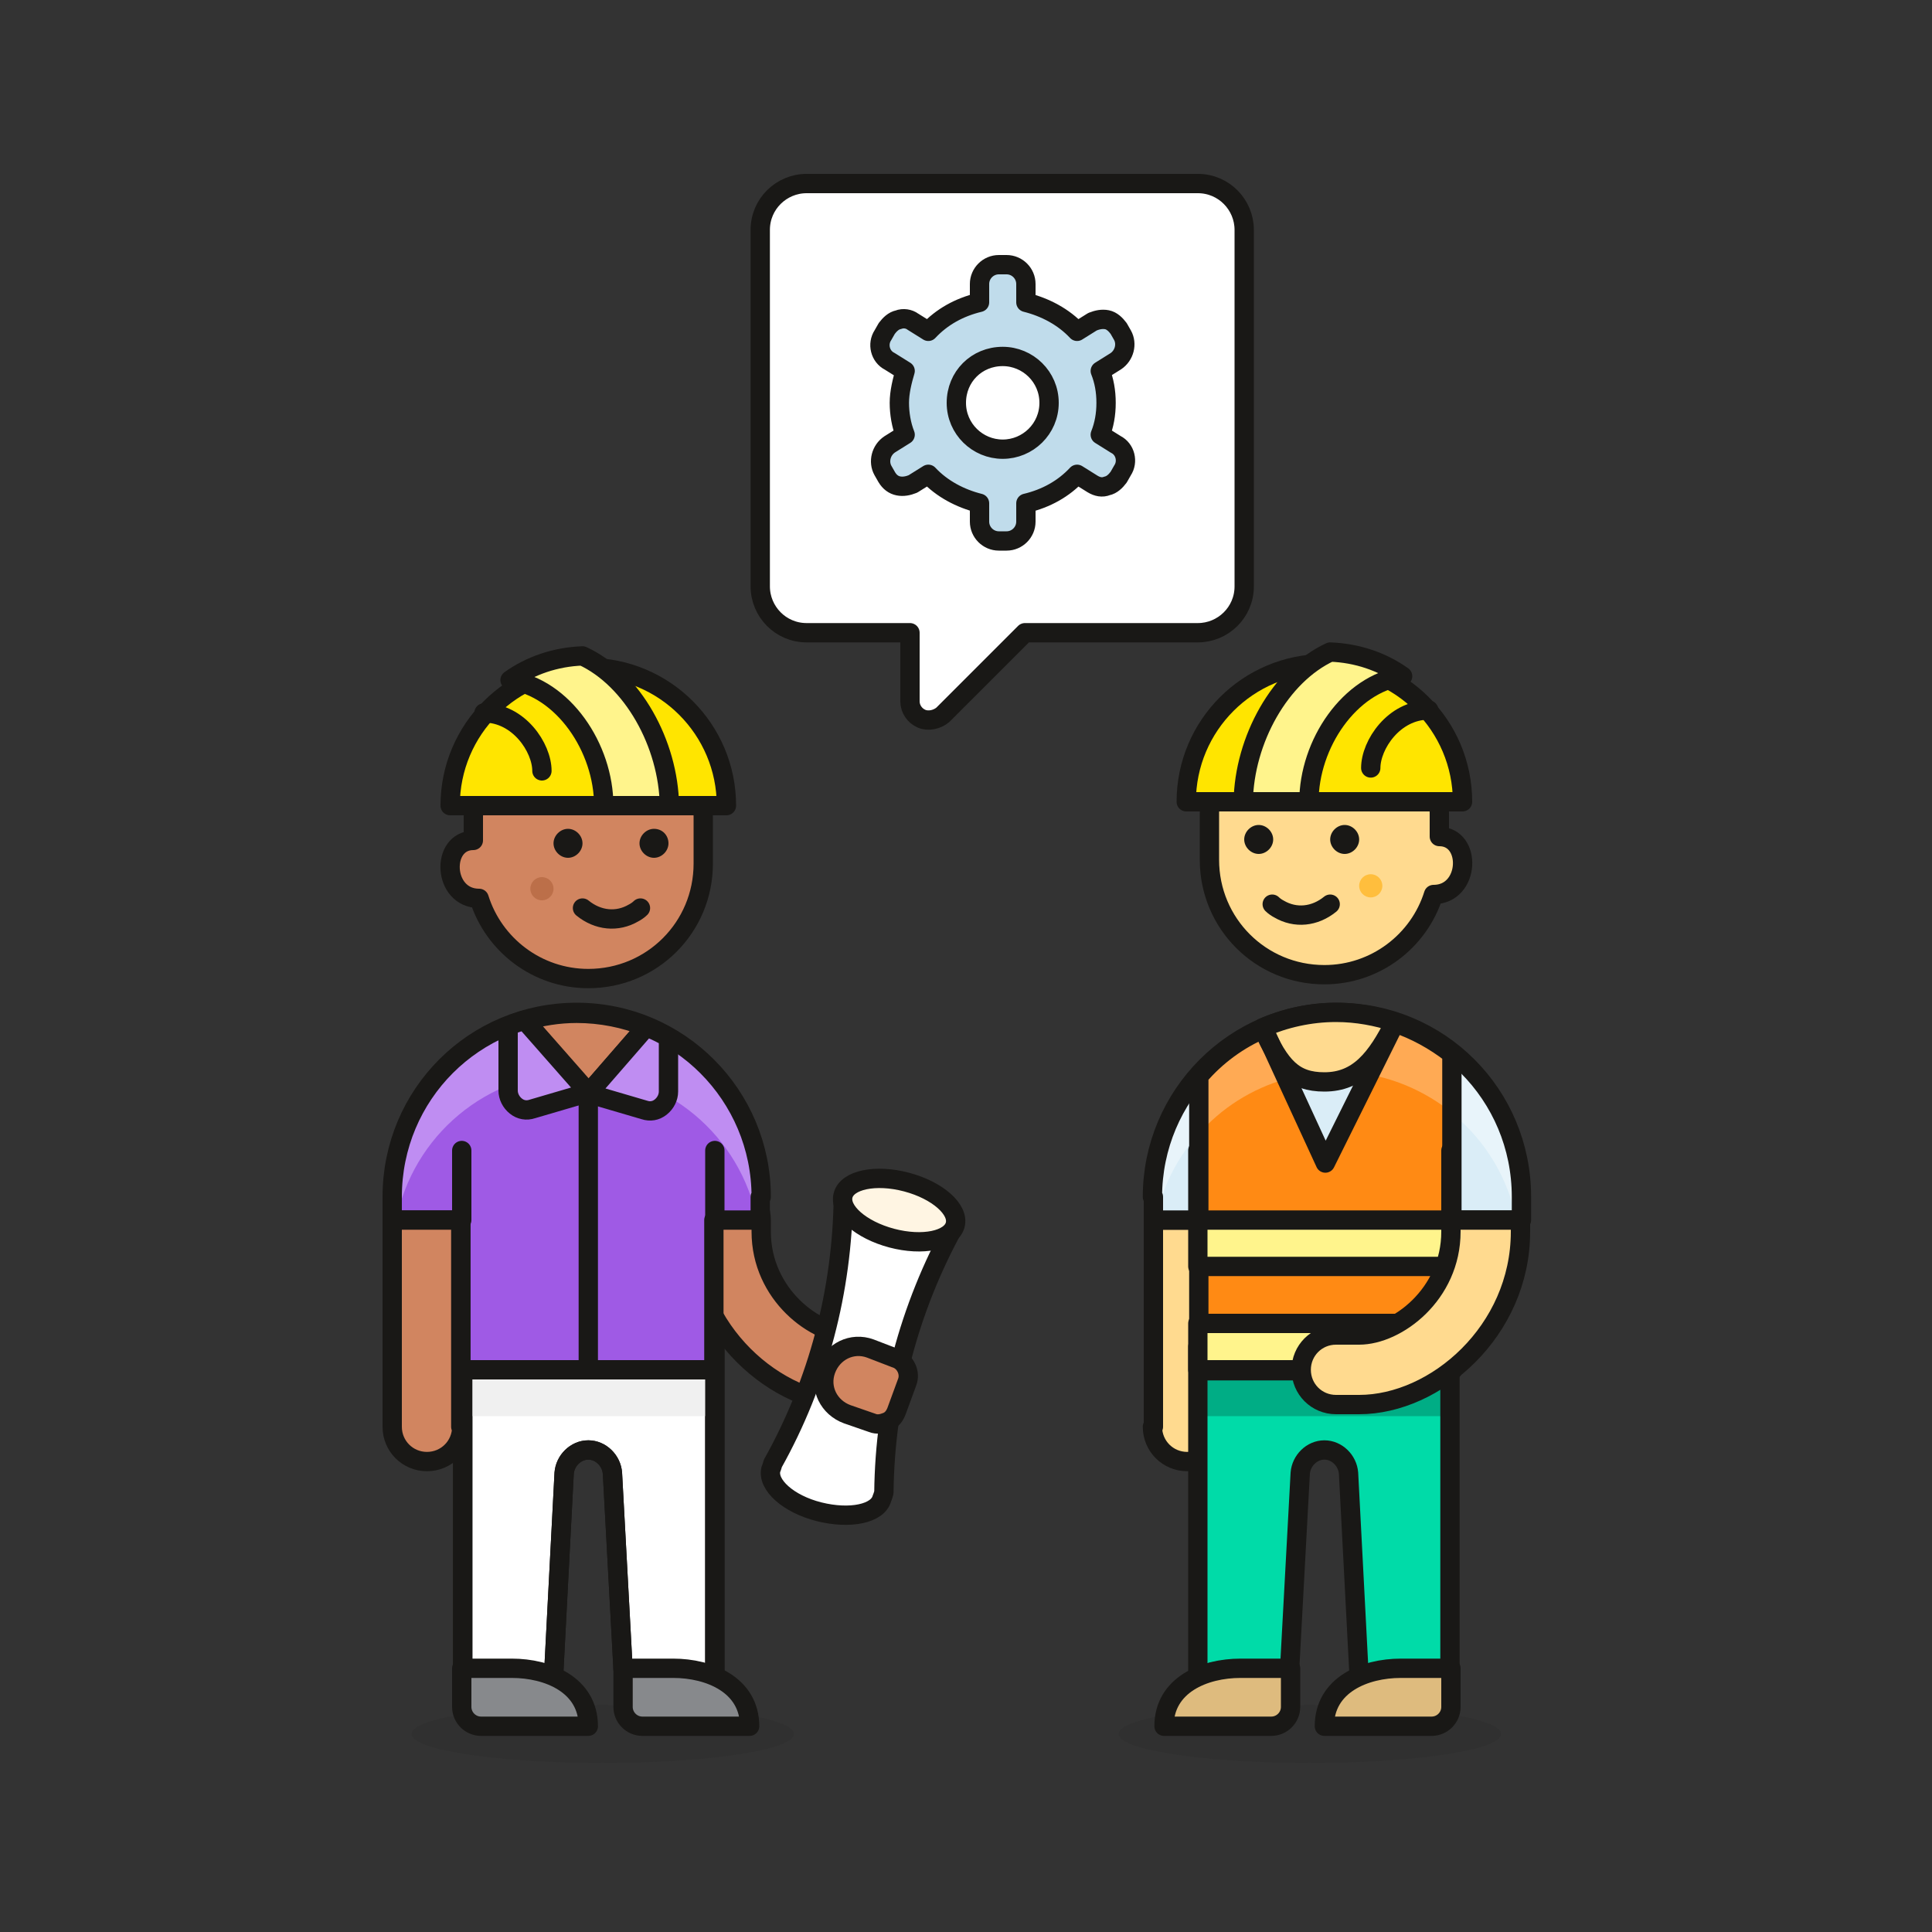 <svg xmlns="http://www.w3.org/2000/svg" viewBox="0 0 200 200" version="1"><rect x="0" y="0" width="200" height="200" fill="#333333" stroke="none"/><style>.a{fill:#FFDA8F;stroke-linecap:round;stroke-linejoin:round;stroke-miterlimit:10;stroke-width:2;stroke:#191816;}.b{fill:none;stroke-linecap:round;stroke-linejoin:round;stroke-miterlimit:10;stroke-width:2;stroke:#191816;}.c{fill:#FFAA54;}.d{fill:#D18560;stroke-linecap:round;stroke-linejoin:round;stroke-miterlimit:10;stroke-width:2;stroke:#191816;}.e{fill:#191816;opacity:0.1;}.f{fill:#FFF;stroke-linecap:round;stroke-linejoin:round;stroke-miterlimit:10;stroke-width:2;stroke:#191816;}.g{fill:#191816;}.h{fill:#FFE500;stroke-linecap:round;stroke-linejoin:round;stroke-miterlimit:10;stroke-width:2;stroke:#191816;}.i{fill:#FFF48C;stroke-linecap:round;stroke-linejoin:round;stroke-miterlimit:10;stroke-width:2;stroke:#191816;}.j{fill:#DEBB7E;stroke-linecap:round;stroke-linejoin:round;stroke-miterlimit:10;stroke-width:2;stroke:#191816;}.k{fill:#87898C;stroke-linecap:round;stroke-linejoin:round;stroke-miterlimit:10;stroke-width:2;stroke:#191816;}.l{fill:#00B8F0;stroke-linecap:round;stroke-linejoin:round;stroke-miterlimit:10;stroke-width:2;stroke:#191816;}.m{fill:#BF8DF2;stroke-linecap:round;stroke-linejoin:round;stroke-miterlimit:10;stroke-width:2;stroke:#191816;}</style><path d="M119.3 147.7c0 2 1.6 3.6 3.6 3.6s3.6-1.6 3.6-3.6v-21.4h-7.1V147.7z" class="a"/><path d="M119.3 123.9c0-10.5 8.5-19.1 19.1-19.1s19.1 8.5 19.1 19.1v2.4h-7.1v15.5h-26.2v-15.5h-4.8V123.9z" fill="#DAEDF7"/><path d="M138.3 104.9c-10.5 0-19.1 8.5-19.1 19.1v2.4h0.4c1.7-8.8 9.4-15.4 18.7-15.4s17 6.6 18.7 15.4h0.4v-2.4C157.4 113.4 148.8 104.9 138.3 104.9z" fill="#E8F4FA"/><path d="M119.3 123.9c0-10.5 8.5-19.1 19.1-19.1s19.1 8.5 19.1 19.1v2.4h-7.1v15.5h-26.2v-15.5h-4.8V123.9z" class="b"/><path d="M144.4 105.9l-7.2 14.5 -6.4-13.9c-2.6 1.1-4.9 2.8-6.7 4.9v15 15.5h26.2v-15.5 -17.3C148.5 107.7 146.5 106.6 144.4 105.9z" fill="#FF8A14"/><path d="M150.2 115.1v-6.1c-1.7-1.4-3.7-2.5-5.9-3.2l-2.7 5.4C144.9 111.8 147.8 113.2 150.2 115.1z" class="c"/><path d="M133.1 111.7l-2.4-5.2c-2.6 1.1-4.9 2.8-6.7 4.9v6.1C126.4 114.7 129.6 112.7 133.1 111.7z" class="c"/><path d="M88.3 145.4c-7.9 0-16.7-7.6-16.7-17.9v-1.2c0-2 1.6-3.6 3.6-3.6s3.6 1.6 3.6 3.6v1.2c0 6.5 5.6 10.7 9.5 10.7 2 0 3.6 1.6 3.6 3.6S90.3 145.4 88.3 145.4z" class="d"/><ellipse cx="62.4" cy="179.5" rx="19.8" ry="3" class="e"/><path d="" class="f"/><path d="M98.8 126.9l-11.5-3c-0.1 9.7-2.6 19.2-7.3 27.6 0 0-0.1 0.4-0.2 0.6 -0.4 1.6 1.8 3.6 5 4.4 3.2 0.8 6.1 0.2 6.5-1.4 0.1-0.2 0.2-0.6 0.2-0.6C91.6 144.9 94.1 135.4 98.8 126.9z" class="f"/><ellipse transform="matrix(0.967 0.256 -0.256 0.967 35.102 -19.633)" cx="93.1" cy="125.2" rx="6" ry="3" style="fill:#FFF5E3;stroke-linecap:round;stroke-linejoin:round;stroke-miterlimit:10;stroke-width:2;stroke:#191816"/><path d="M90.1 139.6c-1.9-0.7-3.9 0.3-4.6 2.2 -0.7 1.9 0.3 3.9 2.2 4.6l2.6 0.9c0.5 0.2 1 0.1 1.5-0.1 0.5-0.2 0.8-0.6 1-1.1l1.1-3c0.4-1-0.2-2.2-1.2-2.5L90.1 139.6z" class="d"/><path d="M60.9 72.7c-6.6 0-11.9 5.3-11.9 11.9v2.4c-3.4 0-3.2 6 0.6 6l0 0c1.5 4.8 6 8.3 11.3 8.3 6.6 0 11.9-5.3 11.9-11.9v-4.8C72.8 78 67.5 72.7 60.9 72.7z" class="d"/><path d="M58.8 85.8c-0.8 0-1.5 0.7-1.5 1.5 0 0.8 0.7 1.5 1.5 1.5 0.8 0 1.5-0.7 1.5-1.5C60.3 86.5 59.6 85.8 58.8 85.8L58.8 85.8z" class="g"/><path d="M67.7 85.8c-0.8 0-1.5 0.7-1.5 1.5 0 0.8 0.7 1.5 1.5 1.5 0.8 0 1.5-0.7 1.5-1.5C69.2 86.5 68.6 85.8 67.7 85.8L67.7 85.8z" class="g"/><circle cx="56.1" cy="92" r="1.2" fill="#BC6F49"/><path d="M60.3 94c1.6 1.3 3.6 1.5 5.3 0.5 0.2-0.1 0.5-0.3 0.7-0.5" class="b"/><path d="M75.2 83.4c0-7.9-6.4-14.3-14.3-14.3 -7.9 0-14.3 6.4-14.3 14.3H75.2z" class="h"/><path d="M60.3 67.9c-2.8 0.1-5.4 1-7.5 2.5 5.5 0.8 9.7 7 9.7 13h6.8C69.2 77 65.5 70.3 60.3 67.9z" class="i"/><path d="M56.1 79.8c0-2.4-2.4-6-6-6" class="b"/><path d="M137.1 72.3c6.6 0 11.9 5.3 11.9 11.9v2.4c3.4 0 3.2 6-0.6 6l0 0c-1.5 4.8-6 8.3-11.3 8.3 -6.6 0-11.9-5.3-11.9-11.9v-4.8C125.2 77.6 130.5 72.3 137.1 72.3z" class="a"/><path d="M139.2 85.4c-0.8 0-1.5 0.7-1.5 1.5 0 0.8 0.7 1.5 1.5 1.5 0.8 0 1.5-0.7 1.5-1.5C140.7 86.1 140 85.4 139.2 85.4L139.2 85.4z" class="g"/><path d="M130.3 85.4c-0.8 0-1.5 0.7-1.5 1.5 0 0.8 0.7 1.5 1.5 1.5 0.8 0 1.5-0.7 1.5-1.5C131.8 86.1 131.1 85.4 130.3 85.4L130.3 85.4z" class="g"/><circle cx="141.9" cy="91.7" r="1.2" fill="#FFBE3D"/><path d="M137.7 93.6c-1.6 1.3-3.6 1.5-5.3 0.5 -0.2-0.1-0.5-0.3-0.7-0.5" class="b"/><path d="M122.8 83c0-7.9 6.4-14.3 14.3-14.3 7.9 0 14.3 6.4 14.3 14.3H122.8z" class="h"/><path d="M137.7 67.5c2.8 0.1 5.4 1 7.5 2.5 -5.5 0.8-9.7 7-9.7 13h-6.8C128.8 76.6 132.5 69.9 137.7 67.5z" class="i"/><path d="M141.9 79.5c0-2.4 2.4-6 6-6" class="b"/><ellipse cx="135.6" cy="179.5" rx="19.8" ry="3" class="e"/><path d="M124 139.4v34.2c1.3-0.6 2.8-0.8 4.3-0.8h5.2l1.1-20.3c0.1-1.3 1.2-2.4 2.5-2.4 1.3 0 2.4 1.1 2.5 2.4l1.1 21.1c1.3-0.6 2.8-0.8 4.2-0.8h5.2v-33.4H124z" fill="#00DBA8"/><rect x="124" y="141.8" width="26.2" height="4.8" fill="#00AD85"/><path d="M124 139.4v34.2c1.3-0.6 2.8-0.8 4.3-0.8h5.2l1.1-20.3c0.1-1.3 1.2-2.4 2.5-2.4 1.3 0 2.4 1.1 2.5 2.4l1.1 21.1c1.3-0.6 2.8-0.8 4.2-0.8h5.2v-33.4H124z" class="b"/><path d="M120.5 178.7c0-4.3 4.2-6 7.9-6h5.2v4c0 1.1-0.9 2-2 2H120.5z" class="j"/><path d="M137.1 178.7c0-4.3 4.2-6 7.9-6h5.2v4c0 1.1-0.9 2-2 2H137.1z" class="j"/><path d="M74 139.4v34.2c-1.3-0.6-2.8-0.8-4.3-0.8H64.5l-1.1-20.3c-0.1-1.3-1.2-2.4-2.5-2.4s-2.4 1.1-2.5 2.4l-1.1 21.1c-1.3-0.6-2.8-0.8-4.2-0.8h-5.2v-33.4H74z" class="f"/><rect x="47.8" y="141.8" width="26.2" height="4.8" fill="#F0F0F0"/><path d="M74 139.4v34.2c-1.3-0.6-2.8-0.8-4.3-0.8H64.5l-1.1-20.3c-0.1-1.3-1.2-2.4-2.5-2.4s-2.4 1.1-2.5 2.4l-1.1 21.1c-1.3-0.6-2.8-0.8-4.2-0.8h-5.2v-33.4H74z" class="b"/><path d="M77.6 178.7c0-4.3-4.2-6-7.9-6H64.5v4c0 1.1 0.9 2 2 2H77.6z" class="k"/><path d="M60.9 178.7c0-4.3-4.2-6-7.9-6h-5.2v4c0 1.1 0.9 2 2 2H60.9z" class="k"/><path d="" class="f"/><line x1="124" y1="126.3" x2="124" y2="119.1" class="l"/><line x1="150.2" y1="126.3" x2="150.2" y2="119.1" class="l"/><path d="M144.4 105.8c-1.9-0.6-3.9-1-6.1-1 -2.7 0-5.3 0.6-7.6 1.6 1.8 4 3.2 5.6 6.4 5.6C140.6 112 142.5 109.6 144.4 105.8z" class="a"/><path d="M128.8 23.8c0-2.6-2.1-4.8-4.8-4.8H83.5c-2.6 0-4.8 2.1-4.8 4.8v36.9c0 2.6 2.1 4.8 4.8 4.8h10.7v7.1c0 0.8 0.5 1.5 1.2 1.8 0.7 0.3 1.6 0.1 2.2-0.4l8.5-8.5h17.9c2.6 0 4.8-2.1 4.8-4.8V23.8z" style="fill:#FFF;stroke-linejoin:round;stroke-miterlimit:10;stroke-width:2;stroke:#191816"/><path d="M144.4 105.9l-7.2 14.5 -6.4-13.9c-2.6 1.1-4.9 2.8-6.7 4.9v15 15.5h26.2v-15.5 -17.3C148.5 107.7 146.5 106.6 144.4 105.9z" style="fill:none;stroke-linejoin:round;stroke-miterlimit:10;stroke-width:2;stroke:#191816"/><rect x="124" y="126.3" width="26.2" height="4.8" class="i"/><rect x="124" y="137" width="26.2" height="4.8" class="i"/><path d="M150.2 126.3v1.2c0 6.5-5.6 10.7-9.5 10.7h-2.4c-2 0-3.6 1.6-3.6 3.6s1.6 3.6 3.6 3.6h2.4c7.9 0 16.7-7.6 16.7-17.9v-1.2H150.2z" class="a"/><path d="M114.5 41.7c0-1.2-0.2-2.3-0.6-3.3l1.6-1c0.9-0.6 1.2-1.8 0.7-2.7l-0.4-0.7c-0.3-0.4-0.7-0.8-1.2-0.9 -0.5-0.1-1 0-1.5 0.2l-1.6 1c-1.4-1.5-3.3-2.5-5.3-3v-1.9c0-1.1-0.9-2-2-2h-0.8c-1.1 0-2 0.9-2 2v1.9c-2.1 0.5-3.9 1.5-5.3 3l-1.6-1c-0.4-0.3-1-0.4-1.5-0.2 -0.5 0.1-0.9 0.5-1.2 0.9l-0.4 0.7c-0.6 0.9-0.3 2.2 0.7 2.7l1.6 1c-0.3 1-0.6 2.2-0.6 3.3s0.2 2.3 0.6 3.3l-1.6 1c-0.9 0.6-1.2 1.8-0.7 2.7l0.4 0.7c0.3 0.5 0.7 0.8 1.2 0.9 0.5 0.1 1 0 1.5-0.2l1.6-1c1.4 1.5 3.3 2.5 5.3 3v1.9c0 1.1 0.9 2 2 2h0.8c1.1 0 2-0.9 2-2v-1.9c2.1-0.5 3.9-1.5 5.3-3l1.6 1c0.5 0.3 1 0.4 1.5 0.2 0.5-0.1 0.9-0.5 1.2-0.9l0.4-0.7c0.6-0.9 0.3-2.2-0.7-2.7l-1.6-1C114.3 44 114.5 42.9 114.5 41.7zM103.8 46.5c-2.6 0-4.8-2.1-4.8-4.8s2.1-4.8 4.8-4.8c2.6 0 4.8 2.1 4.8 4.8S106.4 46.5 103.8 46.5z" style="fill:#C0DCEB;stroke-linejoin:round;stroke-miterlimit:10;stroke-width:2;stroke:#191816"/><path d="M78.8 123.9c0-10.5-8.5-19.1-19.1-19.1s-19.1 8.5-19.1 19.1v2.4h7.1v15.5h26.2v-15.5h4.8V123.9z" fill="#9F5AE5"/><path d="M59.7 104.9c-10.5 0-19.1 8.5-19.1 19.1v2.4h0.4c1.7-8.8 9.4-15.4 18.7-15.4 9.3 0 17 6.6 18.7 15.4h0.4v-2.4C78.8 113.4 70.2 104.9 59.7 104.9z" fill="#BF8DF2"/><path d="M78.8 123.9c0-10.5-8.5-19.1-19.1-19.1s-19.1 8.5-19.1 19.1v2.4h7.1v15.5h26.2v-15.5h4.8V123.9z" class="b"/><path d="M47.8 147.7c0 2-1.6 3.6-3.6 3.6 -2 0-3.6-1.6-3.6-3.6v-21.4h7.1V147.7z" class="d"/><line x1="74" y1="126.3" x2="74" y2="119.1" class="l"/><line x1="47.8" y1="126.3" x2="47.8" y2="119.1" class="l"/><path d="M60.9 113.2c0 0 6-6.9 6-6.9 -2.2-0.9-4.7-1.4-7.2-1.4 -1.9 0-3.7 0.3-5.4 0.8C54.3 105.6 60.9 113.2 60.9 113.2z" class="d"/><line x1="60.9" y1="113.2" x2="60.9" y2="141.8" class="b"/><path d="M69.2 107.4c-0.7-0.4-1.5-0.8-2.3-1.1l-6 6.9 5.8 1.7c0.6 0.2 1.2 0.1 1.7-0.3 0.5-0.4 0.8-1 0.8-1.6V107.4z" class="m"/><path d="M54.3 105.6c-0.6 0.2-1.2 0.4-1.7 0.6v6.7c0 0.6 0.3 1.2 0.8 1.6 0.5 0.4 1.1 0.5 1.7 0.3l5.8-1.7L54.3 105.6z" class="m"/></svg>
